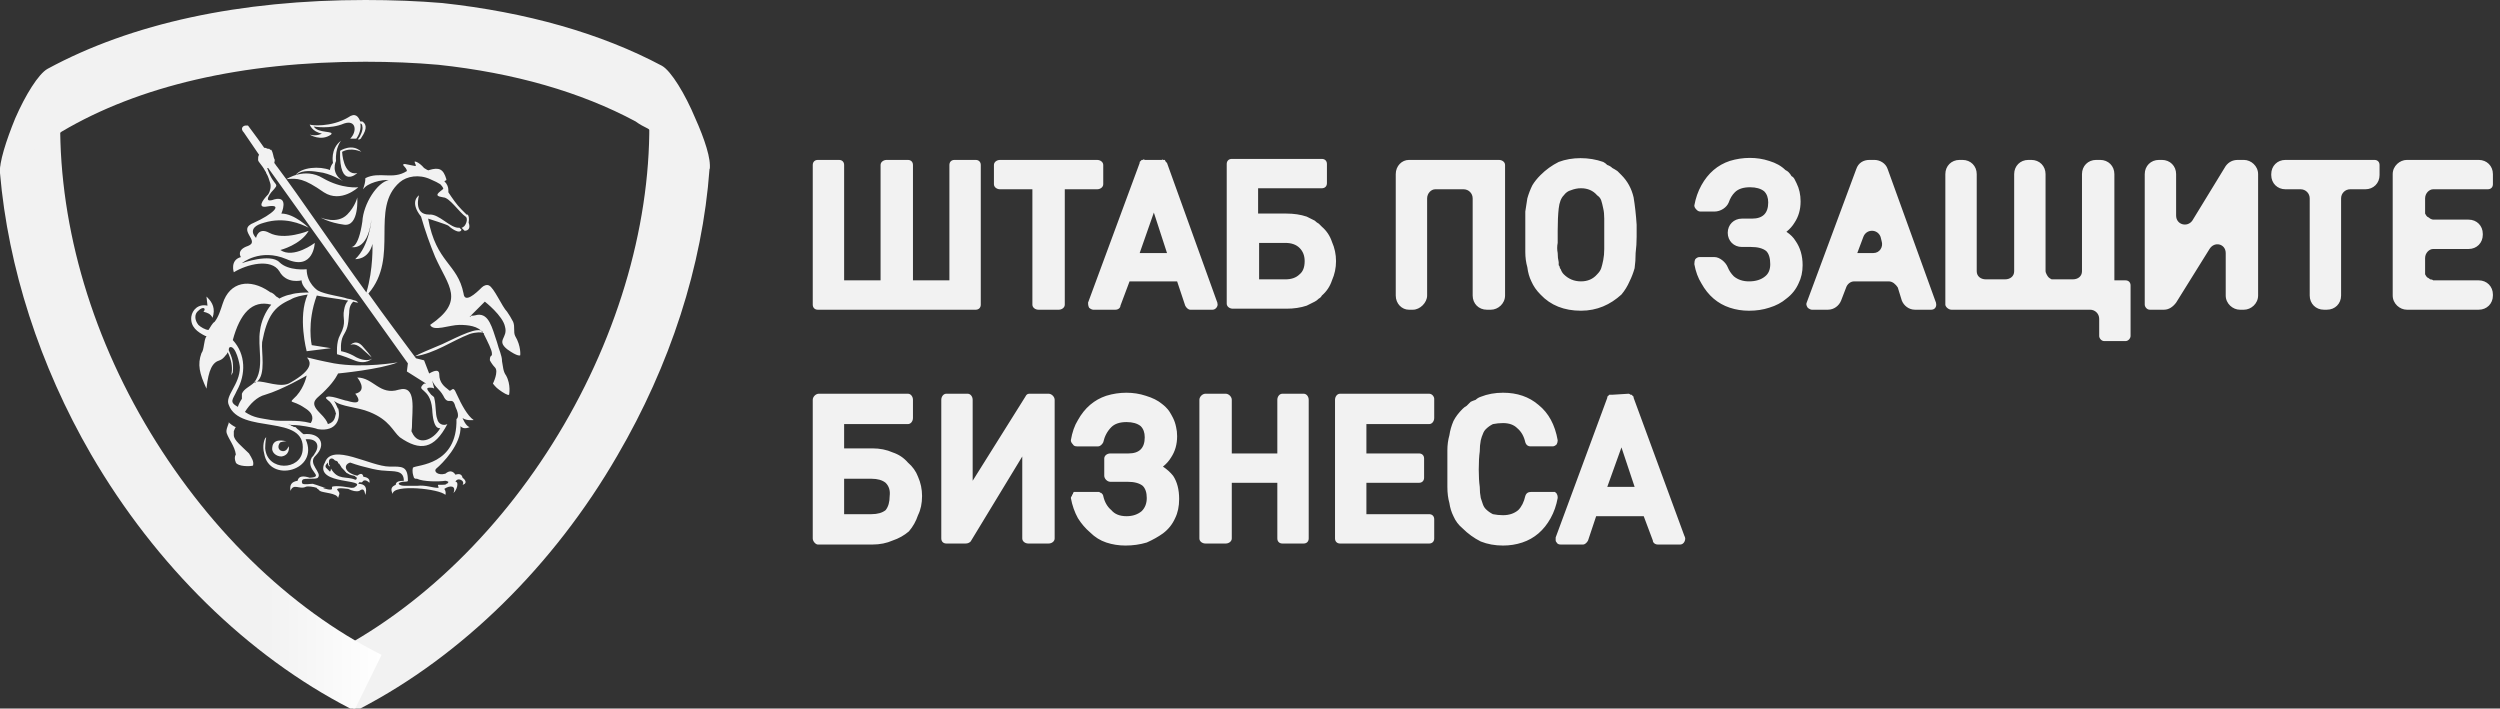 <?xml version="1.0" encoding="UTF-8"?> <svg xmlns="http://www.w3.org/2000/svg" viewBox="0 0 247 70" width="247" height="70"><rect x="0" y="0" width="247" height="70" fill="#333333" stroke="none"/> <title>headquarters-for-business-protection-2-svg</title> <defs> <linearGradient id="g1" x1="35.6" y1="64.9" x2="69.5" y2="18.4" gradientUnits="userSpaceOnUse"> <stop offset="0" stop-color="#f2f2f2"></stop> <stop offset=".2" stop-color="#f2f2f2"></stop> <stop offset=".6" stop-color="#f2f2f2"></stop> <stop offset="1" stop-color="#f2f2f2"></stop> <stop offset="1" stop-color="#ff4361"></stop> <stop offset="1" stop-color="#f2f2f2"></stop> <stop offset="1" stop-color="#f2f2f2"></stop> </linearGradient> <linearGradient id="g2" x1="0" y1="40.1" x2="37.7" y2="40.1" gradientUnits="userSpaceOnUse"> <stop offset="0" stop-color="#f2f2f2"></stop> <stop offset=".2" stop-color="#f2f2f2"></stop> <stop offset=".3" stop-color="#f2f2f2"></stop> <stop offset=".5" stop-color="#f2f2f2"></stop> <stop offset=".7" stop-color="#f2f2f2"></stop> <stop offset="1" stop-color="#ffffff"></stop> </linearGradient> <linearGradient id="g3" x1="0" y1="8.5" x2="70.1" y2="8.5" gradientUnits="userSpaceOnUse"> <stop offset="0" stop-color="#f2f2f2"></stop> <stop offset="0" stop-color="#f2f2f2"></stop> <stop offset="0" stop-color="#f2f2f2"></stop> <stop offset="0" stop-color="#f2f2f2"></stop> <stop offset=".7" stop-color="#f2f2f2"></stop> <stop offset="1" stop-color="#f2f2f2"></stop> </linearGradient> </defs> <style> .s0 { fill: url(#g1) } .s1 { fill: url(#g2) } .s2 { fill: url(#g3) } .s3 { fill: #f2f2f2 } </style> <path id="Layer" class="s0" d="m64.1 10.3c0 0 6.2 4.2 6 6.4-0.7 9.6-3.9 19.4-9.1 28.3-6.3 10.9-15.4 19.8-25.4 25h-0.7l-2.6-5.2c9.2-4.6 17.5-12.7 23.4-22.8 5.9-10.1 8.9-21.4 8.4-31.7z"></path> <path id="Layer" class="s1" d="m6 10.1c-0.5 10.4 2.4 21.6 8.3 31.7 5.9 10.1 14.2 18.3 23.4 22.9l-2.6 5.3h-0.5c-10.1-5.2-19.2-14.1-25.6-25.1-5.1-8.8-8.2-18.5-9-27.8-0.2-2.5 6-7 6-7z"></path> <path id="Layer" class="s2" d="m36.1 0q4 0 7.6 0.3c8.3 0.9 15.7 3 21.7 6.2 0.9 0.5 2.3 2.8 3.3 5.2 0.9 2 1.6 4.1 1.4 5-1-0.7-2.4-1.6-3.6-2.4-1.1-0.7-2.1-1.3-2.5-1.6-0.4-0.2-0.8-0.4-1.2-0.7-5.4-2.9-12-4.8-19.5-5.6q-3.4-0.3-7.2-0.3c-12.2 0-22.4 2.4-30 6.9-0.3 0.2-1 0.7-1.9 1.2q-0.2 0.1-0.3 0.2c-1.3 0.9-2.8 1.9-3.9 2.7-0.1-1 0.6-3.2 1.5-5.4 1-2.3 2.3-4.4 3.2-4.9 8.3-4.5 19-6.8 31.4-6.8z"></path> <path id="Layer" fill-rule="evenodd" class="s3" d="m42.4 36.9c0.2-0.1 1-0.6 1 0.1 0 0.8 0.5 1.2 0.9 1.5 0.3 0.4 0.4-0.6 0.8 0.4 0.5 1.1 1.1 2.2 1.7 2.6 0 0-0.7 0.1-1.1-0.2 0 0 0.3 0.8 0.7 0.9 0 0-0.6 0.3-0.9-0.1 0.1 1.8-1.8 3.7-2.4 4.2-0.3 0.3 0.2 0.7 0.9 0.5q0.6-0.5 1 0.1 0.6-0.2 0.7 0.3c0.4 0.3 0.4 0.6 0 0.7 0.3-0.4-0.5-0.8-0.7-0.3 0.4 0 0.1 0.9-0.2 1.1 0.3-0.7-0.3-0.8-0.9-0.4q0.2 0.3 0.1 0.6c-0.5-0.6-5.2-1.1-5.2-0.1-0.2-0.4-0.2-0.7 0.3-0.9 0-0.3 0.3-0.4 0.8-0.4 0-1.1-1-0.9-1.9-1-0.3 0-1-0.1-1.7-0.3-0.9-0.2-1.7-0.5-1.7-0.5-0.7 0.2-0.6 1 0.7 1.3q0.5-0.4 0.6 0.1 0.7 0.1 0.6 0.6c-0.2-0.2-0.4-0.3-0.6-0.2-0.3 0.4-0.3-0.1-0.5 0.3 0.7 0 0.9 0.4 0.7 1.1-0.1-0.5-0.2-0.7-0.6-0.4-0.3 0.1-0.7 0-1.1-0.2-0.8-0.1-1.3-0.1-1 0.2q0.2 0.2 0.1 0.4l-0.1 0.3c-0.1-0.5-1.5-0.5-1.8-0.7l-0.2-0.2q-0.1 0-0.1-0.1c-0.3-0.1-0.9-0.2-1.1-0.1-0.6 0.3-1.2-0.4-1.5 0.4-0.1-0.6 0.1-0.9 0.7-1 0.1-0.5 0.6-0.5 1.2-0.3 1.6-0.1-0.5-0.7 0.2-2 0.1-0.1 0.2-0.2 0.3-0.4 0.5-0.7 0.3-1.5-0.9-1.4 1.4 3.1-3.6 4.4-4.1 1.4-0.2-0.7 0-1.5 0.2-1.6 0 0-0.1 0.5-0.1 1.1 0.2 2.3 3.5 2.2 3.7 0.2 0.4-3.7-6.2-1.5-7.3-4.5-0.4-0.9 1.1-2 1.1-3.7 0-0.3-0.4-2.2-1-2-0.1 0.1-0.1 0.2-0.1 0.3 0.3 0.7 0.5 1.1 0.4 2.2 0 0-0.1 0.2-0.2 0.3 0.1-0.1 0.2-0.8 0-1.5-0.1-0.4-0.3-0.8-0.3-0.8-0.1 0.2-0.1 0.2-0.2 0.3q-0.3 0.4-0.6 0.5c-0.7 0.2-1.1 0.9-1.3 2.8-0.7-1.5-0.9-2.4-0.5-3.5 0.3-0.4 0.2-1.2 0.5-1.7q0 0-0.1 0c-0.8-0.4-1.5-0.9-1.4-1.9 0.1-0.7 0.7-1.3 1.6-1.1l-0.1-0.9 0.1 0.1c0.5 0.5 0.8 1.1 0.5 2-0.2-0.4-0.5-0.5-0.9-0.6 0.3-0.3 0-0.6-0.5-0.1-0.4 0.3-0.4 0.9 0 1.4 0.2 0.2 0.7 0.5 1 0.5 0.2-0.3 0.4-0.7 0.6-0.8 0.4-0.5 0.6-1.2 0.8-1.8 0.7-2.2 2.7-2.5 4.6-1.2q0.1 0.1 0.2 0.1 0.2 0.1 0.3 0.2 0.1 0.1 0.2 0.2 0.2 0.1 0.3 0.2c0 0 0.5-0.3 1.1-0.4 0.6-0.2 1.5-0.2 1.8-0.2 0-0.1-0.7-0.6-0.7-1.2 0 0-1.5 0.4-2.2-0.9-0.8-1.3-3.2-0.7-4.5 0.1 0 0-0.4-1.2 0.7-1.5 0 0-0.5-0.7 0.7-1.1 1.3-0.5-1.2-1.6 0.6-2.3 1.8-0.8 3-1.9 1.3-1.6-1 0.2-0.5-0.6 0.1-1.2 0.2-0.3 0.3-0.8 0.2-1.1-0.1-0.3-0.2-0.7-0.4-1q0-0.1-0.1-0.2c-0.3-0.6-0.7-0.9-0.7-1.1 0-0.2 0-0.4 0.1-0.5l-1.5-2.2c-0.4-0.4-0.1-0.7 0.2-0.7 0.1 0 0.2 0 0.2 0 0.2 0.3 0.7 0.9 1.6 2.2 0.3 0 0.2 0.1 0.4 0.1q0 0 0.1 0 0 0 0 0 0.1 0.1 0.1 0.1 0 0 0.1 0c0.2 0.3 0.2 0.7 0.3 0.9 0.1 0.1 0 0.3 0 0.4 0.1 0.1 0.2 0.3 0.3 0.4 2.4 3.2 5.6 8 8.8 12.4 0.7-2.3 0.6-4.8 0.6-4.8-0.4 1.6-1.7 1.5-1.7 1.5 1.4-1.3 1.6-3.9 1.6-3.9-0.4 3.2-2 2.7-2 2.7 0 0 0.7 0.2 1.1-2.5 0.1-1.8 1.5-3.9 2.6-4.1-0.6-0.1-2.2 0.3-2.5 0.9v-0.1c0.1-0.3 0.2-0.6 0.2-1 1.4-0.7 2.7 0.2 4.1-0.7 0-0.2-0.2-0.4-0.3-0.5-0.1-0.1-0.1-0.2 0.1-0.2l1 0.2c0.2 0 0-0.2 0-0.3-0.2-0.3 0.4-0.1 0.9 0.5 0.2 0.1 0.4 0.3 0.5 0.2 1-0.3 1.4-0.1 1.7 0.9v0.1l-0.2 0.1c0.3 0.3 0.4 0.6 0.4 0.9 0 0.1 0 0.1 0 0.2 0.4 0.6 0.8 1.2 1.3 1.7 0.2 0.2 0.3 0.3 0.5 0.5h0.1q0.2 0.2 0.1 0.8c0.2 0.5 0 0.8-0.4 0.8-0.1-0.1-0.2-0.2-0.3-0.3q-0.1 0.1-0.1 0.1 0.1-0.1 0.1-0.1 0.1 0 0.2-0.1c0.2-0.1 0.5-0.8 0.2-1-0.6-0.4-1.6-1.9-2.2-1.9-0.6-0.1-0.8-0.2-0.3-0.6q0.3-0.2 0.3-0.3-0.1-0.2-0.3-0.4-0.3-0.2-1-0.5c-1.1-0.5-2.3-0.3-3 0.3-3 2.6 0 7.4-3.1 11 1.7 2.4 3.3 4.5 4.7 6.4l0.8 0.2zm-10.2 11.4c0.3 0.1 0.6 0.1 0.6 0 0-0.2 0-0.1 0-0.2 0.4-0.2 1.9 0.1 1.9 0.1 0.2 0 0.3 0 0.4-0.1 1.2-0.8-3.8-0.2-3.1-2.2l0.1-0.2c0.7-2 4.5 0.4 6.4 0.4 1.2 0 1.8-0.1 1.8 1.4 0 0.1-0.3 0.1-0.5 0.1-0.7 0.1-0.4 0.4 0.2 0.4 0.1 0 0.7 0 1.2 0 0.9-0.1 1.5 0.2 2.1 0.2 0.1 0-0.1-0.3 0-0.3 0.6 0 0.8 0 0.8-0.1 0.1 0 0.2-0.1 0.2-0.2 0 0-0.2-0.1-0.3-0.1-0.6 0.1-2.2 0.1-2.8-0.2-0.2 0-0.2 0-0.3-0.1-0.1-0.3-0.2-0.6-0.1-1 0.4-0.3 4.4-0.2 4.3-4.8 0 0 0.4-0.2-0.1-1.2-0.3-1.2-0.7 0-1.2-1.1-0.4-0.7-0.8-0.8-1.1-1.5l0.2 0.8c-0.1-0.1-0.3-0.1-0.4-0.1-0.4 0-0.4 0.1 0.1 0.7 0.1 0.1 0.3 0.2 0.3 0.3 0.2 0.8 0.1 1.6 0.3 2.1 0.1 0.5 0.6 0.7 1 0.5-1.3 2.5-2.7 2.7-4.7 1.3-0.7-0.6-1-1.7-3-2.5-1.2-0.5-2.8-0.5-3.5-1.1 0.2 0.3 0.3 0.6 0.4 0.8q0-0.1 0-0.1c0.3 1-0.1 2.4-2 2.1-0.5-0.2-1.9-0.4-2.2-0.4q-0.6 0-0.8-0.1 0.2 0.1 0.3 0.1 0.1 0.1 0.2 0.1 0.1 0.1 0.3 0.1 0.1 0.1 0.2 0.2c0.2 0.1 0.4 0.4 0.6 0.5 1.6-0.2 2.3 1 1.2 2.1-0.9 0.8 0.7 1.7 0.2 2.2-0.2 0.2-1.3 0-1.5 0.2-0.1 0.1-0.1 0.3 0 0.4 0.3 0.1 0.7 0 1 0 0.4 0.1 1.1 0.4 1.3 0.4 0.1 0-0.1 0-0.3 0q0.2 0.1 0.3 0.1zm1-7.3c0-0.4-0.4-1.1-0.6-1.3-0.1-0.1-0.4-0.3-0.4-0.4 0.2-0.4 1.8 0.3 2.1 0.3 1.9 0.6 0.8-0.7 0.8-0.7 1.3-0.3 0.2-1.6 0.2-1.6 1.6 0 2.2 1.8 4.1 1.2 1.8-0.5 1.3 2 1.3 3.7 0 0.2-0.1 0.4 0 0.5 0.6 1.4 2.1 0.8 2.8-0.4-0.1 0-0.7 0.2-0.8-1.9-0.2-2.2-1.7-1.7-0.8-2.5q0.1 0 0.2 0l-1.9-1.2 0.1-0.8c-4.6-6.4-9.2-12.9-13.8-19.3-0.1 0-0.1 0-0.1 0 0.7 2.1 1.4 1.3 0.4 2.4-0.9 1.2 0.3 0.7 0.3 0.7 1.5-0.4 0.7 1.4 0.7 1.4 1.3 0 2.7 1.4 2.7 1.4-0.8-0.4-2.4-1.1-4.4-0.5-1.9 0.5-0.8 1.5-0.8 1.5 0 0 0.2-1.1 1.3-0.5 1.5 0.8 3.9-0.2 3.9-0.2-0.8 1.4-2.8 1.9-2.8 1.9 1.3 0.9 3.4-0.7 3.4-0.7 0 0-0.1 2.8-2.8 1.6-2.6-1.1-4.4 0.4-4.4 0.4 0 0 2.8-1 3.7-0.1 0.9 0.9 2.7 0.7 2.7 0.7 0 1.4 1.1 2.1 1.1 2.1 0.7 0.4 2.4 0.6 2.9 0.8 0.6 0.1 0.4 0.1 0.8 0.2 0.1 0 0.3 0.2 0.3 0.2q-0.2 0-0.5-0.1c-0.2 0.2-0.4 0.5-0.4 1.1-0.1 1.4-0.2 1.6-0.6 2.3-0.3 0.6-0.2 1.5-0.2 1.5 0 0 0.7 0.1 1.5 0.6 0.8 0.4 1.4 0.3 1.6 0.1 0 0-0.6 0.7-1.8 0.2-1.2-0.5-1.7-0.6-1.7-0.6 0 0-0.1-1.2 0.3-1.9 0.7-1.3 0.2-1.6 0.4-2.5q0.1-0.6 0.4-0.9c-1.1-0.2-2.1-0.3-3.1-0.5-1 2.7-0.5 4.9-0.5 4.9l1.9 0.3-2.4 0.3c0 0-0.9-3.4 0.1-5.6-0.6 0.1-1.2 0.2-1.7 0.5-1.6 0.7-2.3 1.6-2.8 4.2-0.1 0.9 0.4 3.2-0.5 3.9 0.7-0.1 2.4 0.7 3.3 0.1 4.6-2.6-1.4-3 4.3-1.9 2.9 0.5 6.3-0.1 6.3-0.1-1.7 0.7-5.9 1.1-5.9 1.1 0 0-0.3 0.7-1.2 1.6-0.8 0.9-1.8 1.1-0.6 2.3 0.5 0.5 0.7 0.8 0.8 1.1 0.7-0.2 0.7-0.7 0.8-1.1 0 0 0 0.1 0 0.2zm12.2-18.5c0.1 0.1 0.2 0.2 0.2 0.2-0.2 0.5-1.1-0.2-1.3-0.4-0.1-0.1-2-0.7-2-0.7 0.8 4.4 2.9 4.4 3.5 7.4 0.1 1 1.2 0 1.8-0.6 0.2-0.2 0.5-0.3 0.7-0.2 0.5 0.2 1.3 2.1 1.8 2.6 0.2 0.3 0.4 0.6 0.6 1 0.2 0.5 0 1 0.2 1.4 0.6 1 0.5 1.9 0.5 1.9 0 0-0.2 0.2-1.3-0.6-1.1-0.9 0.1-1.1-0.2-2.2-0.2-1.1-2-2.5-2-2.5l-1.4 1.4c0.1 0 0.3 0 0.7-0.1 1.1-0.1 1.4 1.2 1.9 2.7 0.2 0.8 0.5 1.3 0.5 1.9 0.1 0.5 0.1 1 0.4 1.4 0.5 0.9 0.3 1.9 0.3 1.9-0.1 0.1-0.6-0.2-1-0.5-0.3-0.2-0.6-0.6-0.6-0.6 0 0 0.6-1.2 0.2-1.6-0.2-0.2-0.4-0.5-0.5-0.7 0-0.2 0-0.4 0.2-0.5q0-0.1 0-0.2c0-0.3-0.4-1.1-0.8-1.9q0 0 0-0.1 0 0 0 0 0 0-0.1 0c-0.4-0.7-1.5-0.8-2.3-0.8-1 0-2.6 0.7-2.9 0 3.5-2.4 1.8-3.8 0.5-6.7-0.5-1.2-1-2.6-1.4-4-1.2-1.5-0.2-2.1-0.2-2.1 0 0-0.6 1.9 1 1.9 1-0.1 2.1 1.4 3 1.3q0 0 0 0zm1.1 8.7c-0.2 0.1 0 0.1 0 0.1zm-13.4 9.8q0 0 0-0.1 0 0 0 0.1zm-4.8-23.3c0 0 1.8-1.2 3.6-0.1 1.9 1.1 3.5 0.9 3.5 0.9 0 0-1.7 1.6-3.4 0.5-2-1.4-2.6-1.4-3.7-1.3zm-3.2 20.1c1.1-1.4 0.3-3.5 0.6-5.2 0.1-0.8 0.5-1.8 1.1-2.5-1.9-0.5-3.1 0.9-3.8 3.5 1.3 1.4 1.3 3.4 0.4 5-0.4 0.9-0.8 1.1 0.1 1.6 0.1-0.3 0.2-0.5 0.4-0.8 0-0.2 0-0.3 0-0.5 0.2-0.5 0.8-0.7 1.2-1.1q0 0 0 0zm0 0c0.1 0 0.2 0 0.2-0.1q0 0 0.1 0-0.2 0-0.3 0.1 0 0 0 0zm8.6-23.9c0 0-0.6 0.7-0.5 2 0 0-0.6 1.2 0.7 2 0 0-1.3-0.8-2.4-0.9-1.1-0.2-1.8-0.1-2.3 0.3 0.6-0.8 2.4-0.9 3.4-0.5 0 0 0-0.3 0.3-0.7 0 0-0.3-1.4 0.8-2.2zm0.9 20.2c0 0 0.6-0.7 1.3 0.2 0.8 0.9 0.8 1 0.8 1 0 0-0.1-0.1-1-0.9-0.7-0.6-1.1-0.3-1.1-0.3zm-7.7 10.1c0.1-1 1.3-0.6 1.4-0.6 0 0-0.3 0-0.6 0.1-0.2 0.2-0.3 0.6 0 0.8 0.6 0.3 0.8-0.4 0.8-0.4 0.1 0.1 0.1 0.9-0.7 1-0.5 0-1-0.4-0.9-0.9zm16.8-10.2c1.7-0.8 3.6-1.8 4-1.2q0 0 0 0.1c0-0.1-0.7-0.1-1.3 0.1-1.8 0.7-3.4 1.9-5.4 2.2 0.3-0.2 1.5-0.7 2.7-1.2zm-8.1-21.8c0.1 0.5-0.1 1.1-0.4 1.5 0 0 0 0-0.6 0 0.7-0.7 0.6-1.9-0.6-1.5-1.4 0.6-3 0.3-3 0.3 0.4 0.7 2.1 0.4 1.7 0.8-1 0.7-2.1 0-2.1 0 0.7 0.2 1.2-0.1 1.2-0.1-1-0.2-1.2-0.9-1.2-0.9 0.1 0.1 2.1 0.3 3.8-0.7 0.7-0.5 1-0.1 1.2 0.4q0.1 0 0.2 0c0.3 0.2 0.6 0.6-0.1 1.6 0 0.1-0.2 0.2-0.3 0.2 0 0 0 0 0-0.1 0.2-0.2 0.5-0.9 0.4-1.2 0-0.2-0.1-0.3-0.2-0.3zm-0.5 35.2c0.2 0 0.2-0.3 0-0.3q0-0.1-0.2-0.1h0.1c-0.1 0-0.5-0.1-0.6-0.2l-0.2-0.1q0-0.1-0.1-0.1c0-0.1-0.4-0.4-0.4-0.5l-0.2-0.3q-0.1 0-0.1-0.1c0-0.1-0.2-0.2-0.3-0.2l-0.1-0.1c-0.2-0.2-0.5-0.1-0.5 0.2 0 0.1 0 0.1 0 0.3q0.1 0.1 0.1 0.2c-0.2-0.1-0.2-0.2-0.2-0.4-0.2 0.2-0.3 0.3-0.2 0.5l0.4 0.4q0.1-0.1 0.1-0.3c0.7 1.2 1.5 0.7 2.4 1.1zm-8.3-5.9c1.2 0.2 2.4-0.1 3.9 0.3 0.2-0.3 0.4-0.9-0.6-1.5-1.3-0.9-1.7-0.3-0.8-1.2 0.8-0.9 1-2 1-2 0 0-2.4 1.4-4.1 1.9-0.8 0.2-1.5 0.9-2 1.7 0.9 0.6 1.5 0.6 2.6 0.8zm8.9-26.5c0 0-1-0.5-1.9 0 0 0 0.1 2.4 1.5 2.1 0 0-1.8 1.7-1.7-2.2 0 0 1.2-0.8 2.1 0.1zm-0.4 4.5c0 0 0.2 2.9-1.3 2.7-1.5-0.2-2.3-0.7-2.3-0.7 0 0 1.6 0.7 2.6-0.3 0.8-0.8 1-1.7 1-1.7zm-12.7 22.2c0 0.1 0.6 0.5 0.7 0.5-0.1 0.1-0.1 0.2-0.2 0.4 0 0.1 0 0.2 0 0.4 0 0.5 0.8 1.1 1.5 1.8 0.3 0.5 0.5 0.8 0.4 1.2-0.3 0.1-1.5 0.1-1.7-0.3q-0.2-0.5 0-0.8c-0.1-0.8-0.7-1.5-0.9-2.1-0.1-0.3 0.1-0.7 0.2-1q0 0 0-0.1zm0 0q0 0 0 0 0 0 0 0z"></path> <path id="Layer" fill-rule="evenodd" class="s3" d="m166.4 52.9q0.1 0.2 0.1 0.3c0 0.3-0.2 0.6-0.5 0.6h-2.2c-0.3 0-0.5-0.2-0.5-0.4l-0.9-2.4h-4.7l-0.8 2.4c-0.1 0.2-0.3 0.4-0.5 0.4h-2.2q-0.3 0-0.4-0.2-0.1-0.1-0.1-0.2 0 0 0-0.1 0-0.1 0-0.1 0-0.1 0-0.1l5.1-13.8q0-0.1 0-0.1 0.1-0.1 0.2-0.2 0 0 0.1 0 0.1 0 0.2 0l1.6-0.1q0.1 0 0.2 0.1 0.1 0 0.1 0 0.1 0.1 0.2 0.2 0 0 0 0.1zm-4.9-4.8l-1.3-3.9-1.4 3.9zm-7.6 1.1q-0.2 1.1-0.7 2-0.5 0.9-1.2 1.5-0.7 0.6-1.6 0.9-0.9 0.3-1.9 0.3-1.2 0-2.2-0.4-1-0.5-1.8-1.3-0.6-0.5-0.9-1.2-0.3-0.6-0.4-1.3-0.2-0.7-0.2-1.6 0-0.8 0-1.8 0-0.9 0-1.8 0-0.8 0.2-1.5 0.1-0.7 0.4-1.4 0.3-0.6 0.9-1.2 0.2-0.2 0.4-0.3 0.2-0.2 0.4-0.4 0.2-0.1 0.5-0.2 0.2-0.2 0.5-0.3 1-0.4 2.2-0.4 2.1 0 3.5 1.2 1.5 1.2 1.9 3.5 0 0.2-0.1 0.4-0.2 0.2-0.4 0.2h-2.2c-0.2 0-0.4-0.1-0.5-0.4q-0.2-0.9-0.8-1.4-0.5-0.5-1.4-0.5-0.5 0-1 0.1-0.4 0.2-0.7 0.5-0.2 0.2-0.3 0.5-0.1 0.2-0.2 0.6-0.1 0.5-0.1 1.1-0.1 0.7-0.1 1.8 0 1 0.1 1.7 0 0.6 0.1 1.1 0.1 0.3 0.2 0.6 0.1 0.3 0.3 0.5 0.3 0.3 0.7 0.5 0.5 0.1 1 0.1 0.9 0 1.5-0.5 0.5-0.5 0.7-1.4c0.1-0.3 0.3-0.4 0.6-0.4h2.1q0 0 0.1 0 0.1 0 0.1 0 0.1 0 0.1 0.1 0.1 0 0.1 0.1 0.1 0.1 0.1 0.4zm-12.2-9.8v1.9c0 0.3-0.2 0.6-0.5 0.6h-6.2v2.9h5.2c0.3 0 0.5 0.2 0.5 0.5v1.9c0 0.3-0.2 0.5-0.5 0.5h-5.2v3.1h6.2c0.3 0 0.5 0.2 0.5 0.5v1.9c0 0.3-0.2 0.5-0.5 0.5h-8.8c-0.3 0-0.5-0.2-0.5-0.5v-13.7c0-0.3 0.2-0.6 0.5-0.6h8.8c0.3 0 0.5 0.3 0.5 0.5zm-12.4 0.1v13.7c0 0.3-0.2 0.5-0.5 0.5h-2.1c-0.3 0-0.5-0.2-0.5-0.5v-5.5h-4.5v5.5c0 0.3-0.3 0.5-0.6 0.5h-2c-0.3 0-0.6-0.2-0.6-0.5v-13.7c0-0.3 0.3-0.6 0.6-0.6h2c0.3 0 0.6 0.3 0.6 0.6v5.3h4.5v-5.3c0-0.3 0.2-0.6 0.5-0.6h2.1c0.3 0 0.5 0.3 0.5 0.6zm-13.4 7.5q0.6 0.9 0.6 2.3 0 1.1-0.4 1.9-0.4 0.9-1.2 1.5-0.7 0.5-1.6 0.9-1 0.3-2.1 0.3-1 0-1.9-0.3-0.9-0.3-1.6-1-0.7-0.6-1.2-1.4-0.5-0.9-0.7-2 0-0.1 0.1-0.2 0-0.1 0.1-0.2 0-0.1 0.1-0.2 0.2 0 0.3 0h2.1q0.1 0 0.1 0 0.1 0.1 0.2 0.1 0.1 0.1 0.1 0.1 0.1 0.1 0.1 0.2 0.2 0.9 0.8 1.4 0.5 0.6 1.5 0.6 0.9 0 1.5-0.5 0.5-0.5 0.5-1.3 0-0.8-0.4-1.2-0.5-0.4-1.5-0.4h-1.7c-0.3 0-0.6-0.3-0.6-0.6v-1.7c0-0.3 0.3-0.5 0.6-0.5h1.8q0.8 0 1.2-0.4 0.4-0.4 0.4-1.2 0-0.7-0.4-1.1-0.5-0.4-1.4-0.4-1 0-1.5 0.5-0.6 0.6-0.8 1.5c-0.1 0.2-0.3 0.4-0.5 0.4h-2.1q-0.3 0-0.4-0.2-0.2-0.2-0.2-0.4 0.2-1.2 0.7-2 0.5-0.9 1.2-1.5 0.7-0.6 1.6-0.9c1.3-0.4 2.7-0.4 3.9 0q1 0.3 1.6 0.8 0.4 0.3 0.7 0.7 0.2 0.3 0.4 0.7 0.2 0.4 0.3 0.9 0.1 0.4 0.1 0.9 0 1.2-0.6 2.1-0.3 0.5-0.8 0.9 0.6 0.4 1 0.9zm-11.7-7.5v13.7c0 0.3-0.3 0.5-0.6 0.5h-2c-0.3 0-0.6-0.2-0.6-0.5v-8.1l-5.1 8.4q-0.2 0.2-0.5 0.2h-1.9c-0.3 0-0.5-0.2-0.5-0.5v-13.7c0-0.3 0.2-0.6 0.5-0.6h2.1c0.3 0 0.5 0.3 0.5 0.6v8l5.2-8.3c0.1-0.2 0.2-0.3 0.4-0.3h1.9c0.3 0 0.6 0.3 0.6 0.6zm-13.5 7.6q0.4 0.9 0.4 1.9 0 1.1-0.4 1.9-0.3 0.9-0.9 1.6-0.7 0.6-1.6 0.9-0.9 0.4-2 0.4h-5.4c-0.2 0-0.5-0.3-0.5-0.6v-13.7c0-0.3 0.3-0.6 0.6-0.6h8.8c0.3 0 0.5 0.3 0.5 0.6v1.8c0 0.3-0.2 0.6-0.5 0.6h-6.3v2.4h2.8q1.1 0 2 0.4 0.9 0.3 1.5 1 0.7 0.6 1 1.4zm-2.8 1.9q0.1-0.8-0.4-1.3-0.5-0.4-1.4-0.4h-2.7v3.5h2.7q0.9 0 1.4-0.4 0.4-0.5 0.4-1.4zm152.5-30.3c-0.4 0-0.8 0.4-0.8 0.9v1.2q0 0.2 0 0.3 0.1 0.2 0.2 0.3 0.2 0.1 0.3 0.2 0.2 0.1 0.3 0.1h3.5c0.8 0 1.4 0.6 1.4 1.4v0.1c0 0.8-0.6 1.4-1.4 1.4h-3.5c-0.4 0-0.8 0.4-0.8 0.9v1.3q0 0.2 0 0.3 0.1 0.2 0.2 0.3 0.2 0.1 0.3 0.2 0.2 0 0.3 0.1h4.5c0.8 0 1.4 0.6 1.4 1.4v0.1c0 0.8-0.6 1.4-1.4 1.4h-7.1c-0.7 0-1.4-0.6-1.4-1.4v-12c0-0.8 0.7-1.4 1.4-1.4h7.1c0.8 0 1.4 0.6 1.4 1.4v1c0 0.3-0.2 0.5-0.5 0.5 0 0-5.4 0-5.4 0zm-5.3-2.4v1c0 0.8-0.6 1.4-1.4 1.4h-1.5c-0.5 0-0.9 0.4-0.9 0.9v9.6c0 0.8-0.6 1.4-1.4 1.4h-0.3c-0.8 0-1.4-0.6-1.4-1.4v-9.6c0-0.5-0.4-0.9-0.9-0.9h-1.5c-0.8 0-1.4-0.6-1.4-1.4v-0.1c0-0.8 0.6-1.4 1.4-1.4h8.8c0.3 0 0.5 0.2 0.5 0.5zm-23.2 13.8v-12.9c0-0.8 0.6-1.4 1.4-1.4h0.3c0.8 0 1.4 0.6 1.4 1.4v4.1c0 0.9 1.1 1.2 1.6 0.5l3.3-5.4c0.3-0.4 0.7-0.6 1.2-0.6h0.6c0.7 0 1.4 0.6 1.4 1.4v12c0 0.8-0.7 1.4-1.4 1.4h-0.4c-0.7 0-1.4-0.6-1.4-1.4v-4.2c0-0.9-1.1-1.2-1.6-0.4l-3.3 5.3c-0.3 0.4-0.7 0.7-1.2 0.7h-1.4c-0.3 0-0.5-0.3-0.5-0.5zm-19.7 0v-12.9c0-0.8 0.6-1.4 1.4-1.4h0.3c0.8 0 1.4 0.6 1.4 1.4v9.6c0 0.5 0.4 0.8 0.9 0.8h1.9c0.5 0 0.9-0.3 0.9-0.8v-9.6c0-0.8 0.6-1.4 1.4-1.4h0.3c0.8 0 1.4 0.6 1.4 1.4v9.6q0 0.1 0.1 0.3 0.1 0.2 0.2 0.3 0.1 0.1 0.3 0.2 0.1 0 0.3 0h1.8c0.5 0 0.9-0.3 0.9-0.8v-9.6c0-0.8 0.6-1.4 1.4-1.4h0.4c0.8 0 1.4 0.6 1.4 1.4v10.5h1.1c0.3 0 0.5 0.2 0.5 0.5v5c0 0.2-0.2 0.5-0.5 0.5h-2.1c-0.3 0-0.5-0.3-0.5-0.5v-1.7c0-0.5-0.4-0.9-0.9-0.9h-13.7c-0.3 0-0.6-0.3-0.6-0.5zm-3 0.5c-0.6 0-1.1-0.4-1.3-0.9l-0.4-1.3c-0.2-0.3-0.5-0.6-0.9-0.6h-3.4c-0.4 0-0.7 0.3-0.8 0.6l-0.5 1.3c-0.2 0.5-0.7 0.9-1.3 0.9h-1.6c-0.1 0-0.3-0.1-0.4-0.2q-0.2-0.3-0.1-0.5l4.9-13.2c0.2-0.6 0.7-0.9 1.3-0.9h0.5c0.5 0 1.1 0.3 1.3 0.9l4.7 13q0.1 0.2 0.1 0.4c0 0.3-0.2 0.5-0.5 0.5zm-5.7-5.6h1.6c0.6 0 1-0.6 0.8-1.2l-0.1-0.4c-0.3-0.8-1.4-0.8-1.7 0l-0.6 1.6zm-7 4.5q-0.7 0.6-1.7 0.9-0.9 0.3-2 0.3-1 0-1.9-0.3-0.9-0.3-1.6-0.9-0.7-0.6-1.2-1.5-0.5-0.8-0.7-1.9 0-0.3 0.1-0.5 0.2-0.2 0.4-0.2h1.5c0.5 0 1.1 0.5 1.3 1q0.2 0.5 0.6 0.9 0.6 0.5 1.5 0.5 1 0 1.6-0.5 0.5-0.4 0.5-1.2 0-0.9-0.4-1.3-0.5-0.4-1.5-0.4h-0.9c-0.8 0-1.4-0.6-1.4-1.4 0-0.8 0.6-1.4 1.4-1.4h1q0.8 0 1.2-0.4 0.4-0.4 0.4-1.2 0-0.7-0.4-1.1-0.5-0.4-1.4-0.4-1 0-1.5 0.5-0.4 0.4-0.6 1c-0.2 0.5-0.8 0.9-1.4 0.9h-1.4c-0.2 0-0.3-0.1-0.4-0.2q-0.2-0.2-0.2-0.4 0.2-1.1 0.7-2 0.5-0.9 1.2-1.5 0.7-0.6 1.6-0.9c1.3-0.4 2.7-0.4 3.9 0q1 0.3 1.6 0.9 0.2 0.1 0.3 0.2 0.2 0.2 0.3 0.4 0.2 0.1 0.3 0.3 0.1 0.2 0.2 0.4 0.4 0.8 0.4 1.8 0 1.2-0.6 2.1-0.3 0.5-0.8 0.9 0.6 0.4 0.9 0.9 0.7 1 0.7 2.4 0 1-0.4 1.8-0.4 0.9-1.2 1.5zm-22.5-13.5c1.3-0.5 3-0.5 4.4 0q0.2 0.1 0.4 0.3 0.3 0.1 0.5 0.3 0.2 0.1 0.5 0.3 0.2 0.2 0.4 0.4 0.9 0.9 1.2 2.2 0.2 1.2 0.3 2.7v1.2q0 0.8-0.1 1.6 0 0.8-0.1 1.5-0.2 0.7-0.5 1.3-0.3 0.7-0.8 1.3c-1.1 1-2.4 1.6-4 1.6q-2.5 0-4-1.6-0.6-0.6-0.9-1.3-0.3-0.6-0.4-1.4-0.2-0.7-0.2-1.5 0-0.7 0-1.5v-0.9q0-0.8 0-1.6 0.1-0.7 0.2-1.3 0.2-0.7 0.5-1.3 0.3-0.5 0.8-1 0.8-0.8 1.8-1.3zm0.5 3.3q-0.4 0.4-0.5 1.3-0.1 0.9-0.1 2.2v1.2q-0.1 0.5 0 1 0 0.5 0.1 0.9 0 0.1 0 0.2 0 0 0 0.1 0.1 0.1 0.1 0.2 0 0.1 0.1 0.2 0.1 0.3 0.3 0.5 0.7 0.7 1.7 0.7 1 0 1.6-0.7 0.3-0.3 0.4-0.6 0.1-0.3 0.2-0.8 0.1-0.5 0.1-1.1 0-0.7 0-1.6 0-0.7 0-1.4 0-0.6-0.1-1-0.1-0.5-0.2-0.8-0.1-0.3-0.4-0.5-0.6-0.7-1.6-0.7-0.5 0-1 0.2-0.4 0.1-0.7 0.5zm-5.8-3v12.9c0 0.8-0.7 1.4-1.4 1.4h-0.4c-0.8 0-1.4-0.6-1.4-1.4v-9.6c0-0.5-0.4-0.9-0.9-0.9h-2.8c-0.4 0-0.8 0.4-0.8 0.9v9.6c0 0.7-0.7 1.4-1.4 1.4h-0.4c-0.7 0-1.3-0.6-1.3-1.4v-12c0-0.8 0.6-1.4 1.3-1.4h8.9c0.3 0 0.6 0.2 0.6 0.5zm-27.5 13.7v-13.8c0-0.3 0.2-0.5 0.5-0.5h8.9c0.3 0 0.5 0.2 0.5 0.5v1.9c0 0.3-0.2 0.5-0.5 0.5h-6.3v2.5h2.8q1.1 0 2 0.3 0.2 0.1 0.4 0.2 0.2 0.1 0.4 0.2 0.2 0.2 0.4 0.3 0.2 0.2 0.3 0.3 0.7 0.6 1 1.5 0.4 0.9 0.4 1.9 0 1-0.4 1.9-0.3 0.9-1 1.5-0.1 0.2-0.3 0.3-0.2 0.2-0.4 0.3-0.2 0.1-0.4 0.2-0.2 0.1-0.4 0.2-0.9 0.3-2 0.3h-5.3c-0.3 0-0.6-0.2-0.6-0.5zm3.2-2.4h2.6q0.9 0 1.4-0.5 0.5-0.4 0.5-1.3 0-0.8-0.5-1.3-0.5-0.5-1.4-0.5h-2.6zm-16.9 2.3l5.1-13.8q0-0.1 0-0.1 0.1-0.1 0.2-0.2 0 0 0.1 0 0.1-0.1 0.2 0h1.7q0-0.1 0.1 0 0.1 0 0.2 0 0 0.1 0.1 0.2 0 0 0.1 0.1l4.9 13.6q0.1 0.2 0.1 0.4c0 0.2-0.2 0.5-0.5 0.5h-2.2c-0.2 0-0.4-0.2-0.5-0.4l-0.8-2.4h-4.7l-0.9 2.4c0 0.2-0.2 0.4-0.5 0.4h-2.2c-0.1 0-0.3-0.1-0.4-0.2-0.1-0.2-0.1-0.4-0.1-0.5zm5.1-4.9h2.7l-1.3-4zm-4.2-6.3h-3.2v11.4c0 0.3-0.3 0.5-0.6 0.5h-2c-0.3 0-0.6-0.2-0.6-0.5v-11.4h-3.2c-0.3 0-0.6-0.2-0.6-0.5v-1.9c0-0.3 0.3-0.5 0.6-0.5h9.6c0.3 0 0.6 0.2 0.6 0.5v1.9c0 0.3-0.3 0.5-0.6 0.5zm-28.1 11.4v-13.8c0-0.3 0.2-0.5 0.5-0.5h2.1c0.3 0 0.5 0.2 0.5 0.5v11.4h3.6v-11.4c0-0.3 0.3-0.5 0.6-0.5h2.1c0.3 0 0.5 0.2 0.5 0.5v11.4h3.6v-11.4c0-0.3 0.2-0.5 0.5-0.5h2.1c0.3 0 0.5 0.2 0.5 0.5v13.8c0 0.3-0.2 0.5-0.5 0.5h-15.6c-0.3 0-0.5-0.2-0.5-0.5z"></path> </svg> 